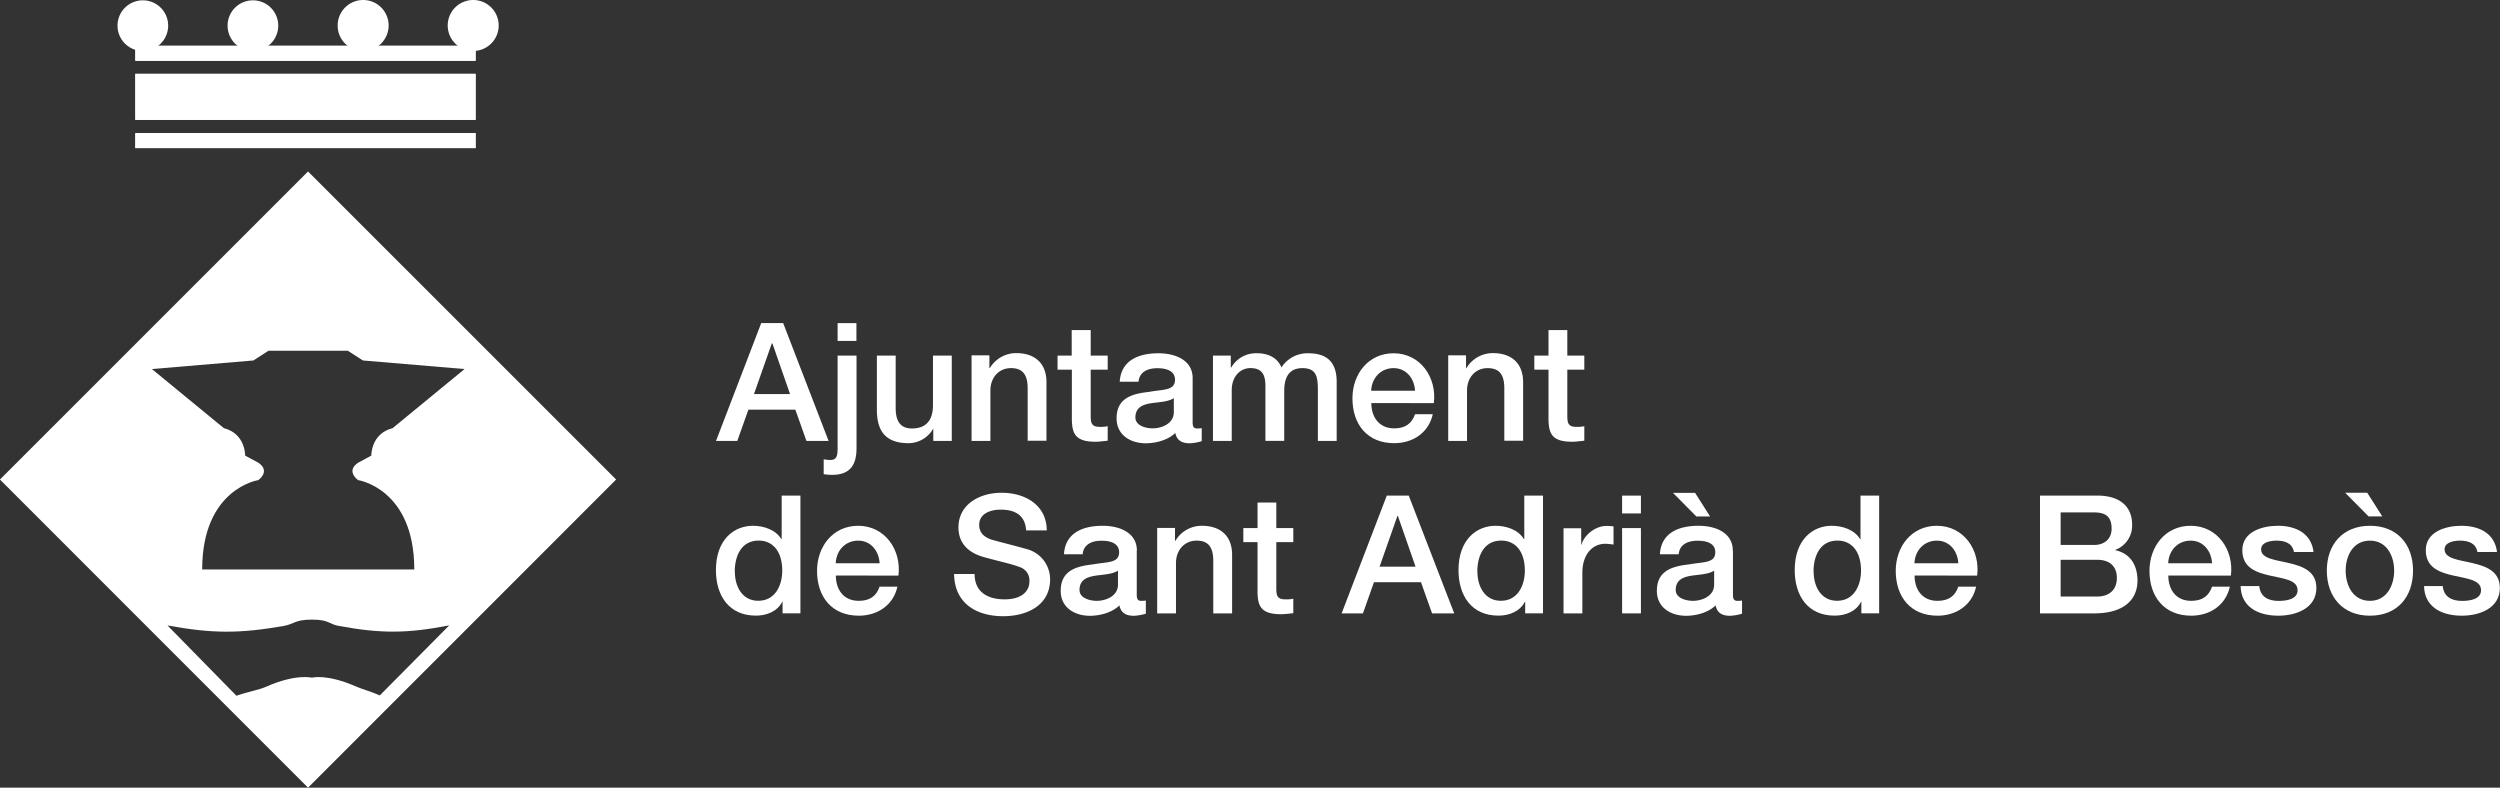 <svg id="Capa_1" data-name="Capa 1" xmlns="http://www.w3.org/2000/svg" viewBox="0 0 789.68 248.8"><rect x="0" y="0" width="789.68" height="248.8" fill="#333333" stroke="none"/><defs><style>.cls-1,.cls-2{fill:#fff;}.cls-2{fill-rule:evenodd;}</style></defs><path class="cls-1" d="M67.14,163.05a8,8,0,1,1,8,8.06,8,8,0,0,1-8-8.06" transform="translate(-30.02 -155.01)"/><path class="cls-1" d="M171.44,163.05a8.05,8.05,0,1,1,8.05,8.06,8.06,8.06,0,0,1-8.05-8.06" transform="translate(-30.02 -155.01)"/><path class="cls-1" d="M136.68,163.05a8.05,8.05,0,1,1,8,8.06,8,8,0,0,1-8-8.06" transform="translate(-30.02 -155.01)"/><path class="cls-1" d="M101.91,163.05a8,8,0,1,1,8,8.06,8,8,0,0,1-8-8.06" transform="translate(-30.02 -155.01)"/><rect class="cls-1" x="42.75" y="14.46" width="107.48" height="4.74"/><rect class="cls-1" x="42.75" y="14.46" width="107.48" height="4.74"/><rect class="cls-1" x="42.75" y="42.04" width="107.48" height="4.74"/><rect class="cls-1" x="42.75" y="42.04" width="107.48" height="4.74"/><rect class="cls-1" x="42.75" y="23.32" width="107.48" height="14.54"/><rect class="cls-1" x="42.75" y="23.32" width="107.48" height="14.54"/><path class="cls-1" d="M30,306.48l97.32-97.31,97.32,97.31-97.32,97.33Zm84.83-40.68-4.77,3.07L78,271.58l22.73,18.67c6.9,1.78,6.72,8.67,6.72,8.67l4.17,2.25c4,2.69,0,5.49,0,5.49s-17.74,2.65-17.74,28.23c0,0,67,0,67,0,0-25.58-17.75-28.23-17.75-28.23s-4-2.8,0-5.49l4.18-2.25s-.18-6.89,6.72-8.67l22.73-18.67-32.11-2.71-4.77-3.07h-25m13.66,103.28s4.57-1.34,14,2.8c1.91.84,4.61,1.53,7.45,2.79l21.93-22.12c-13.35,2.58-21.47,2.62-34.84.18-3.34-.61-3.05-2-8.5-2s-5.42,1.34-8.94,2c-14.1,2.45-22.63,2.42-36.72-.16l21.78,22.21c3.65-1.29,7-1.78,9.49-2.9,9.37-4.14,14.4-2.8,14.4-2.8" transform="translate(-30.02 -155.01)"/><path class="cls-2" d="M256.19,294.28h6.72l3.5-9.86h14.84l3.5,9.86h7L277.4,257.06h-6.93l-14.28,37.22m17.62-30.8H274l5.57,16H268.18Z" transform="translate(-30.02 -155.01)"/><path class="cls-2" d="M294.6,262.7h5.94v-5.63H294.6Zm0,33.61c0,2.65-.21,4-2.4,4a17.73,17.73,0,0,1-2-.21v4.69a17,17,0,0,0,2.66.21c5.57,0,7.71-3,7.71-8.39V267.33H294.6Z" transform="translate(-30.02 -155.01)"/><path class="cls-1" d="M330.66,267.33h-5.94V283c0,4.16-1.67,7.35-6.62,7.35-3.23,0-5.16-1.72-5.16-6.46V267.33H307v17.09c0,7.05,3,10.58,10.06,10.58a9,9,0,0,0,7.66-4.47h.1v3.75h5.84V267.33" transform="translate(-30.02 -155.01)"/><path class="cls-1" d="M336.91,294.28h5.95v-15.9c0-4,2.55-7.09,6.51-7.09,3.49,0,5.15,1.83,5.26,6v16.94h5.94v-18.5c0-6-3.7-9.18-9.54-9.18a9.65,9.65,0,0,0-8.38,4.79l-.11-.1v-4h-5.63v26.95" transform="translate(-30.02 -155.01)"/><path class="cls-1" d="M364.12,271.77h4.47v15.89c.11,4.48,1.26,6.88,7.46,6.88,1.3,0,2.55-.21,3.86-.32v-4.58a10.55,10.55,0,0,1-2.5.2c-2.66,0-2.87-1.24-2.87-3.69V271.77h5.37v-4.44h-5.37v-8.07h-6v8.07h-4.47v4.44" transform="translate(-30.02 -155.01)"/><path class="cls-2" d="M406.74,274.42c0-5.68-5.52-7.82-10.79-7.82-5.93,0-11.82,2-12.24,9h5.94c.26-2.92,2.61-4.28,5.94-4.28,2.4,0,5.58.58,5.58,3.65,0,3.5-3.81,3-8.08,3.81-5,.57-10.37,1.66-10.37,8.38,0,5.27,4.38,7.87,9.23,7.87,3.18,0,7-1,9.32-3.27.47,2.45,2.19,3.27,4.59,3.27a15,15,0,0,0,3.75-.67v-4.11a8.62,8.62,0,0,1-1.46.1c-1.09,0-1.41-.58-1.41-2V274.42m-5.94,10.79c0,3.75-4.06,5.11-6.67,5.11-2.08,0-5.47-.79-5.47-3.45,0-3.12,2.29-4.06,4.85-4.47s5.47-.42,7.29-1.63Z" transform="translate(-30.02 -155.01)"/><path class="cls-1" d="M413.15,294.28h5.94v-16c0-4.49,2.82-7,5.89-7,3.6,0,4.75,2,4.75,5.68v17.31h5.94V278.49c0-4.54,1.72-7.2,5.74-7.2,4.63,0,4.89,3,4.89,7.25v15.74h5.94V275.67c0-6.56-3.34-9.07-9-9.07a9.75,9.75,0,0,0-8.45,4.48c-1.2-3.07-4.27-4.48-7.56-4.48a9,9,0,0,0-8.28,4.48h-.16v-3.75h-5.63v26.95" transform="translate(-30.02 -155.01)"/><path class="cls-2" d="M463.13,278.44c.16-4,3-7.15,7.09-7.15s6.57,3.39,6.77,7.15H463.13m19.8,3.91c1-8.08-4.22-15.75-12.71-15.75-8,0-13,6.57-13,14.24,0,8.28,4.74,14.16,13.18,14.16,5.89,0,10.89-3.27,12.2-9.16H477c-1.05,3-3.14,4.48-6.58,4.48-4.95,0-7.24-3.76-7.24-8Z" transform="translate(-30.02 -155.01)"/><path class="cls-1" d="M487.47,294.28h5.94v-15.9c0-4,2.55-7.09,6.51-7.09,3.5,0,5.17,1.83,5.27,6v16.94h5.94v-18.5c0-6-3.7-9.18-9.54-9.18a9.67,9.67,0,0,0-8.39,4.79l-.1-.1v-4h-5.63v26.95" transform="translate(-30.02 -155.01)"/><path class="cls-1" d="M514.67,271.77h4.48v15.89c.11,4.48,1.25,6.88,7.45,6.88,1.31,0,2.55-.21,3.86-.32v-4.58a10.6,10.6,0,0,1-2.5.2c-2.66,0-2.87-1.24-2.87-3.69V271.77h5.37v-4.44h-5.37v-8.07h-5.94v8.07h-4.48v4.44" transform="translate(-30.02 -155.01)"/><path class="cls-2" d="M282.88,311.55h-5.95v13.76h-.1c-1.82-3-5.58-4.22-9-4.22-5.88,0-11.67,4.28-11.67,14,0,8.08,4.12,14.38,12.62,14.38,3.38,0,6.77-1.3,8.33-4.37h.1v3.64h5.64V311.55m-20.74,24c0-4.84,2-9.79,7.55-9.79,4.58,0,7.45,3.55,7.45,9.48,0,4.69-2.24,9.54-7.56,9.54C264.42,344.8,262.14,340.22,262.14,335.57Z" transform="translate(-30.02 -155.01)"/><path class="cls-2" d="M294,332.92c.17-4,3-7.14,7.1-7.14s6.56,3.39,6.77,7.14H294m19.81,3.91c1-8.08-4.23-15.74-12.71-15.74-8,0-13,6.56-13,14.23,0,8.29,4.74,14.17,13.19,14.17,5.88,0,10.89-3.28,12.2-9.17h-5.64c-1,3-3.12,4.48-6.56,4.48-5,0-7.25-3.76-7.25-8Z" transform="translate(-30.02 -155.01)"/><path class="cls-1" d="M331.39,336.36c.16,9.22,7,13.29,15.53,13.29,7.4,0,14.8-3.34,14.8-11.67a9.87,9.87,0,0,0-7.24-9.49c-1.93-.57-10.17-2.71-10.74-2.87-2.65-.73-4.42-2.19-4.42-4.79,0-3.76,3.8-4.84,6.82-4.84,4.48,0,7.72,1.76,8,6.56h6.52c0-7.76-6.52-11.89-14.29-11.89-6.72,0-13.6,3.5-13.6,10.95,0,3.86,1.88,7.72,8.23,9.43,5.11,1.41,8.5,2.08,11.11,3.09a4.4,4.4,0,0,1,3.07,4.58c0,2.81-2.14,5.62-7.87,5.62-5.21,0-9.44-2.24-9.44-8h-6.51" transform="translate(-30.02 -155.01)"/><path class="cls-2" d="M389.13,328.91c0-5.68-5.52-7.82-10.79-7.82-5.93,0-11.83,2-12.24,9H372c.26-2.92,2.6-4.28,5.95-4.28,2.39,0,5.57.57,5.57,3.65,0,3.49-3.8,3-8.08,3.8-5,.58-10.37,1.67-10.37,8.39,0,5.27,4.38,7.87,9.22,7.87,3.18,0,7-1,9.33-3.28.47,2.45,2.2,3.28,4.59,3.28a15,15,0,0,0,3.75-.67V344.7a8.5,8.5,0,0,1-1.46.1c-1.1,0-1.41-.57-1.41-2V328.91m-5.93,10.78c0,3.75-4.07,5.11-6.68,5.11-2.08,0-5.47-.78-5.47-3.44,0-3.12,2.29-4.07,4.85-4.48s5.46-.42,7.3-1.62Z" transform="translate(-30.02 -155.01)"/><path class="cls-1" d="M395.54,348.76h5.94v-15.9c0-3.95,2.56-7.08,6.52-7.08,3.5,0,5.16,1.82,5.26,6.05v16.93h5.95v-18.5c0-6-3.7-9.17-9.55-9.17a9.67,9.67,0,0,0-8.39,4.79l-.1-.1v-4h-5.63v26.94" transform="translate(-30.02 -155.01)"/><path class="cls-1" d="M422.75,326.25h4.49v15.89c.09,4.49,1.24,6.88,7.44,6.88,1.3,0,2.55-.2,3.86-.31v-4.58a10.6,10.6,0,0,1-2.5.2c-2.66,0-2.87-1.25-2.87-3.7V326.25h5.37v-4.43h-5.37v-8.08h-5.93v8.08h-4.49v4.43" transform="translate(-30.02 -155.01)"/><path class="cls-2" d="M453.8,348.76h6.73l3.49-9.85h14.85l3.5,9.85h7L475,311.55h-6.93L453.8,348.76M471.42,318h.16l5.57,16H465.79Z" transform="translate(-30.02 -155.01)"/><path class="cls-2" d="M517.44,311.55H511.5v13.76h-.1c-1.83-3-5.58-4.22-9-4.22-5.89,0-11.68,4.28-11.68,14,0,8.08,4.12,14.38,12.61,14.38,3.39,0,6.77-1.3,8.35-4.37h.1v3.64h5.63V311.55m-20.75,24c0-4.84,2-9.79,7.56-9.79,4.59,0,7.46,3.55,7.46,9.48,0,4.69-2.25,9.54-7.56,9.54C499,344.8,496.69,340.22,496.69,335.57Z" transform="translate(-30.02 -155.01)"/><path class="cls-1" d="M523.9,348.76h5.94V336c0-5.95,3.22-9.23,7.29-9.23a22.2,22.2,0,0,1,2.56.26v-5.74a14.88,14.88,0,0,0-2.24-.15c-3.65,0-7.19,3.08-7.87,5.94h-.1v-5.21H523.9v26.94" transform="translate(-30.02 -155.01)"/><path class="cls-2" d="M542.4,317.19h5.94v-5.63H542.4Zm0,31.57h5.94V321.82H542.4Z" transform="translate(-30.02 -155.01)"/><path class="cls-2" d="M577.36,328.91c0-5.68-5.51-7.82-10.78-7.82-6,0-11.83,2-12.25,9h5.94c.26-2.92,2.6-4.28,6-4.28,2.39,0,5.56.57,5.56,3.65,0,3.49-3.79,3-8.07,3.8-5,.58-10.38,1.67-10.38,8.39,0,5.27,4.39,7.87,9.23,7.87,3.18,0,7-1,9.33-3.28.47,2.45,2.19,3.28,4.59,3.28a15,15,0,0,0,3.75-.67V344.7a8.56,8.56,0,0,1-1.46.1c-1.09,0-1.41-.57-1.41-2V328.91m-5.94,10.78c0,3.75-4.07,5.11-6.66,5.11-2.09,0-5.48-.78-5.48-3.44,0-3.12,2.3-4.07,4.85-4.48s5.47-.42,7.29-1.62Zm-13-29,7.39,7.46h4.33l-4.74-7.46Z" transform="translate(-30.02 -155.01)"/><path class="cls-2" d="M623.63,311.55H617.7v13.76h-.11c-1.83-3-5.57-4.22-9-4.22-5.88,0-11.67,4.28-11.67,14,0,8.08,4.11,14.38,12.61,14.38,3.39,0,6.78-1.3,8.34-4.37h.1v3.64h5.62V311.55m-20.73,24c0-4.84,2-9.79,7.55-9.79,4.59,0,7.46,3.55,7.46,9.48,0,4.69-2.24,9.54-7.56,9.54C605.19,344.8,602.9,340.22,602.9,335.57Z" transform="translate(-30.02 -155.01)"/><path class="cls-2" d="M634.74,332.92c.16-4,3-7.14,7.09-7.14s6.56,3.39,6.77,7.14H634.74m19.81,3.91c1-8.08-4.23-15.74-12.72-15.74-8,0-13,6.56-13,14.23,0,8.29,4.76,14.17,13.2,14.17,5.88,0,10.89-3.28,12.19-9.17h-5.63c-1,3-3.12,4.48-6.56,4.48-5,0-7.25-3.76-7.25-8Z" transform="translate(-30.02 -155.01)"/><path class="cls-2" d="M680.92,316.87h10.62c3.55,0,5.48,1.35,5.48,5.1,0,3.34-2.34,5.17-5.48,5.17H680.92V316.87m-6.52,31.89h17.1c9.64,0,13.69-4.53,13.69-10.37,0-5.05-2.44-8.6-7-9.59v-.1a8.19,8.19,0,0,0,5.31-7.93c0-6.19-4.38-9.22-11-9.22H674.4Zm6.52-16.93h11.51c4,0,6.25,2.08,6.25,5.73s-2.29,5.88-6.25,5.88H680.92Z" transform="translate(-30.02 -155.01)"/><path class="cls-2" d="M714.89,332.92c.16-4,3-7.14,7.09-7.14s6.56,3.39,6.77,7.14H714.89m19.81,3.91c1-8.08-4.22-15.74-12.72-15.74-8,0-13,6.56-13,14.23,0,8.29,4.75,14.17,13.19,14.17,5.89,0,10.89-3.28,12.2-9.17h-5.62c-1.05,3-3.13,4.48-6.58,4.48-5,0-7.24-3.76-7.24-8Z" transform="translate(-30.02 -155.01)"/><path class="cls-1" d="M737.77,340.11c.1,6.35,5.16,9.38,11.93,9.38,5.57,0,12-2.34,12-8.76,0-5.31-4.38-6.87-8.69-7.87s-8.77-1.4-8.77-4.32c0-2.35,3.18-2.76,4.89-2.76,2.62,0,5,.79,5.48,3.6h6.2c-.72-6-5.73-8.29-11.25-8.29-4.9,0-11.25,1.83-11.25,7.71,0,5.47,4.27,7,8.64,8s8.65,1.35,8.81,4.48-3.75,3.54-6,3.54c-3.18,0-5.78-1.24-6.1-4.69h-5.94" transform="translate(-30.02 -155.01)"/><path class="cls-2" d="M778.63,349.49c8.65,0,13.6-5.93,13.6-14.23s-5-14.17-13.6-14.17S765,327,765,335.26s5,14.23,13.61,14.23m0-4.69c-5.32,0-7.66-4.85-7.66-9.54s2.34-9.48,7.66-9.48,7.66,4.84,7.66,9.48S783.94,344.8,778.63,344.8Zm-7.82-34.14,7.39,7.46h4.33l-4.74-7.46Z" transform="translate(-30.02 -155.01)"/><path class="cls-1" d="M795.71,340.11c.11,6.35,5.17,9.38,11.94,9.38,5.58,0,12-2.34,12-8.76,0-5.31-4.38-6.87-8.7-7.87s-8.76-1.4-8.76-4.32c0-2.35,3.18-2.76,4.9-2.76,2.61,0,5,.79,5.47,3.6h6.2c-.72-6-5.73-8.29-11.26-8.29-4.89,0-11.24,1.83-11.24,7.71,0,5.47,4.26,7,8.65,8s8.65,1.35,8.8,4.48-3.76,3.54-6,3.54c-3.17,0-5.78-1.24-6.09-4.69h-5.95" transform="translate(-30.02 -155.01)"/></svg>